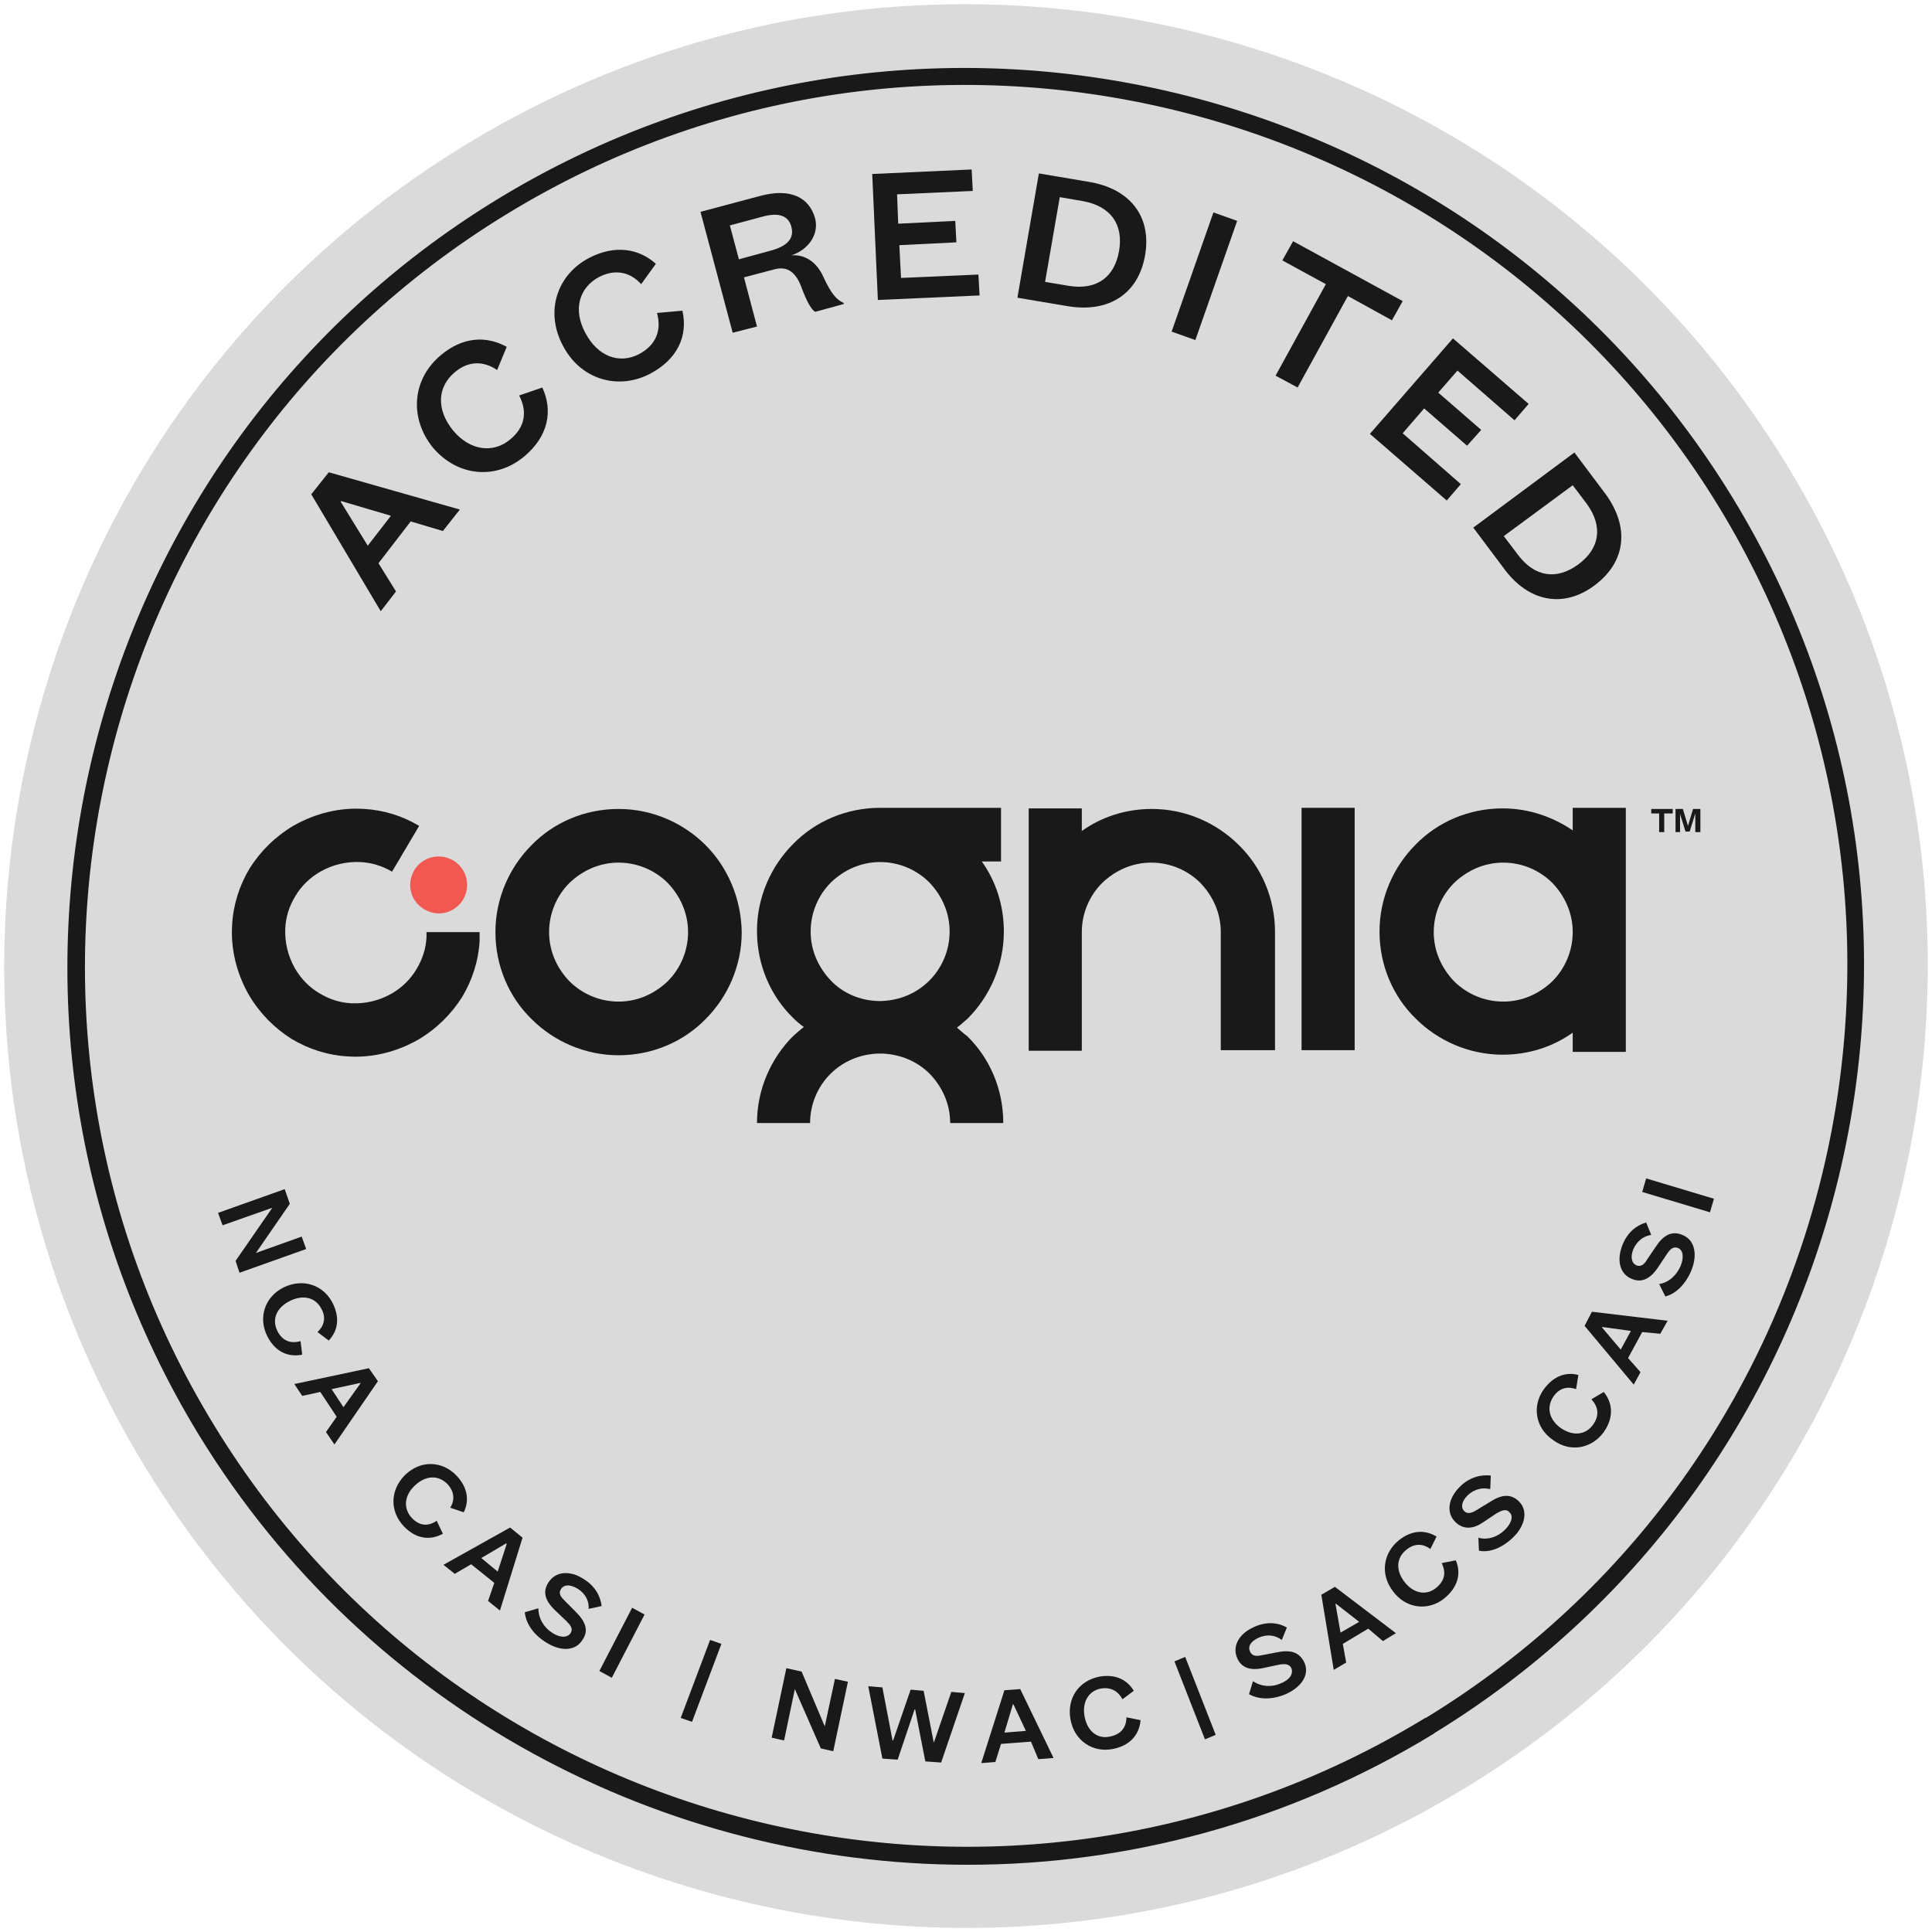 <?xml version="1.0" encoding="utf-8"?>
<!-- Generator: Adobe Illustrator 26.2.1, SVG Export Plug-In . SVG Version: 6.00 Build 0)  -->
<svg version="1.1" id="Layer_1" xmlns="http://www.w3.org/2000/svg" xmlns:xlink="http://www.w3.org/1999/xlink" x="0px" y="0px"
	 viewBox="0 0 342 342" style="enable-background:new 0 0 342 342;" xml:space="preserve">
<style type="text/css">
	.st0{fill:#D9DAD9;}
	.st1{fill:#19191A;}
	.st2{fill:#F15851;}
</style>
<g>
	<path class="st0" d="M25.7,259.7c-49-80.3-23.6-185,56.6-234s185-23.6,234,56.6c49,80.2,23.6,185-56.6,234
		C179.5,365.3,74.7,340,25.7,259.7C25.7,259.7,25.7,259.7,25.7,259.7z"/>
	<path class="st1" d="M171.3,330.1c-53.6,0-106.1-27.1-136.1-76.1l0,0c-45.7-74.9-22-173,52.8-218.7c74.9-45.7,173-22,218.7,52.8
		c45.7,74.8,22,172.9-52.8,218.7l-0.1,0.1C228.1,322.6,199.5,330.1,171.3,330.1z M37.9,252.3c44.8,73.4,141,96.6,214.4,51.8l0.1,0
		c73.4-44.8,96.6-141.1,51.8-214.5C259.3,16.3,163.1-7,89.7,37.9C16.3,82.7-7,178.9,37.9,252.3L37.9,252.3z"/>
	<g>
		<g>
			<path class="st1" d="M72.7,92.3L67,99.7l3.1,5l-2.7,3.5L55.1,87.5l3.1-3.9l23.2,6.6L78.4,94L72.7,92.3z M65.1,96.6l4.1-5.3
				l-8.8-2.6l-0.1,0.1L65.1,96.6z"/>
			<path class="st1" d="M96,68.6c1.9,4.1,1.1,8.6-3.2,12.2c-4.9,4.1-11.7,3.7-16.2-1.6C72.3,73.8,73.1,67,78,62.9
				c3.9-3.3,8.1-3.5,11.7-1.5L88,65.5c-2.2-1.5-4.9-1.8-7.5,0.4c-3.1,2.6-3.3,6.6-0.3,10.3c3,3.6,7.1,4.1,10.1,1.6
				c2.8-2.3,3-5.1,1.6-7.8L96,68.6z"/>
			<path class="st1" d="M120.8,55c1,4.4-0.8,8.6-5.8,11.2c-5.6,2.9-12.3,1-15.4-5.1c-3.2-6.1-0.9-12.6,4.8-15.5
				c4.5-2.3,8.7-1.6,11.7,1.1l-2.6,3.6c-1.8-2-4.4-2.8-7.4-1.3c-3.6,1.9-4.7,5.8-2.5,9.9c2.2,4.2,6,5.6,9.5,3.8
				c3.2-1.7,4-4.4,3.2-7.3L120.8,55z"/>
			<path class="st1" d="M144.3,55.2c-0.7-0.4-1.5-1.9-2.3-4c-1-2.9-2.5-4.2-5-3.5l-5.3,1.4l2.3,8.7l-4.3,1.1L124,37.5l10.5-2.8
				c5.5-1.5,8.8,0.3,9.8,4c0.7,2.8-1.2,5.5-4.2,6.5c2.5-0.2,4.5,1.3,5.6,3.7c1.5,3.3,2.5,4.2,3.6,4.7l0.1,0.2L144.3,55.2z
				 M130.8,45.9l5.5-1.5c3.1-0.8,4.3-2.2,3.8-4.2c-0.5-2-2.2-2.7-5.3-1.8l-5.6,1.5L130.8,45.9z"/>
			<path class="st1" d="M173.4,52.3l-18,0.8l-1-22.3L172,30l0.2,3.8l-13.4,0.6l0.2,5.2l10.1-0.5l0.2,3.8l-10.1,0.5l0.3,5.8l13.7-0.6
				L173.4,52.3z"/>
			<path class="st1" d="M183.9,30.7l8.9,1.5c7.2,1.2,11.1,6.1,9.9,13c-1.2,6.9-6.5,10.2-13.7,9l-8.9-1.5L183.9,30.7z M189.2,50.6
				c4.9,0.8,8.1-1.5,8.9-6.2c0.8-4.7-1.5-7.9-6.4-8.8l-4.1-0.7l-2.6,15L189.2,50.6z"/>
			<path class="st1" d="M219,39.1l-7.4,21.1l-4.2-1.5l7.4-21.1L219,39.1z"/>
			<path class="st1" d="M225.8,66.5l8.9-16.2l-7.7-4.2l1.9-3.4l19.4,10.6l-1.9,3.4l-7.8-4.3l-8.9,16.2L225.8,66.5z"/>
			<path class="st1" d="M256.1,88.6l-13.6-11.8l14.7-16.9l13.4,11.6l-2.5,2.9L258,65.6l-3.4,3.9l7.6,6.6l-2.5,2.8l-7.6-6.6l-3.8,4.4
				l10.3,9L256.1,88.6z"/>
			<path class="st1" d="M278.7,80.1l5.4,7.2c4.4,5.9,3.8,12.1-1.8,16.3c-5.6,4.2-11.8,2.9-16.1-3l-5.4-7.2L278.7,80.1z M268.7,98.2
				c3,4,6.9,4.5,10.7,1.7c3.8-2.8,4.4-6.7,1.5-10.7l-2.5-3.3l-12.2,9L268.7,98.2z"/>
		</g>
		<g>
			<path class="st1" d="M45.3,221.8l8.1-2.9l0.8,2.2l-11.8,4.2l-0.7-2.1l6.5-9.4l-8.8,3.1l-0.8-2.2l11.8-4.2l0.9,2.6L45.3,221.8z"/>
			<path class="st1" d="M53.5,239.8c-2.5,0.5-4.8-0.5-6.2-3.3c-1.6-3.2-0.5-6.9,2.9-8.6c3.5-1.7,7.1-0.4,8.7,2.8
				c1.3,2.6,0.9,4.9-0.7,6.6l-2-1.5c1.1-1,1.6-2.5,0.7-4.1c-1-2-3.2-2.6-5.6-1.4c-2.4,1.2-3.2,3.3-2.2,5.3c0.9,1.8,2.4,2.3,4.1,1.8
				L53.5,239.8z"/>
			<path class="st1" d="M59.6,250.8l-2.9-4.4l-3.2,0.7l-1.4-2.1l13.2-2.8l1.6,2.3l-7.7,11.2l-1.5-2.2L59.6,250.8z M58.7,245.9
				l2.1,3.2l3-4.2l0-0.1L58.7,245.9z"/>
			<path class="st1" d="M78.4,271.5c-2.2,1.2-4.7,1-6.9-1.3c-2.5-2.6-2.5-6.4,0.2-9.1c2.8-2.7,6.6-2.5,9.1,0.1
				c2,2.1,2.3,4.4,1.3,6.5l-2.4-0.8c0.8-1.3,0.8-2.8-0.5-4.2c-1.6-1.6-3.8-1.6-5.8,0.3c-1.9,1.8-2,4.1-0.5,5.7
				c1.4,1.5,3,1.5,4.4,0.5L78.4,271.5z"/>
			<path class="st1" d="M87.5,280.2l-4.1-3.3l-2.9,1.7l-2-1.6l11.8-6.6l2.2,1.8l-4,12.9l-2.1-1.7L87.5,280.2z M85.2,275.8l2.9,2.4
				l1.6-4.9l-0.1-0.1L85.2,275.8z"/>
			<path class="st1" d="M95.3,284.7c0,1.8,1,3.4,2.4,4.3c1.3,0.9,2.7,1,3.3,0.1c0.5-0.8,0-1.4-0.8-2.2l-2.1-2c-1.4-1.4-2.2-3-1-4.8
				c1.2-1.9,3.7-2.2,6.2-0.6c2.1,1.3,3,3.1,3.2,4.8l-2.3,0.5c0.1-1.3-0.5-2.7-2-3.6c-1.2-0.7-2.3-0.8-2.9,0.1
				c-0.5,0.8,0,1.4,0.7,2.1l1.9,1.9c1.7,1.7,2.4,3.3,1.2,5c-1.3,2.1-4,2-6.5,0.4c-2.2-1.4-3.5-3.3-3.7-5.3L95.3,284.7z"/>
			<path class="st1" d="M114.1,285.8l-5.8,11.2l-2.2-1.2l5.8-11.2L114.1,285.8z"/>
			<path class="st1" d="M125.7,290.3l2,0.7l-5.2,13.8l-2-0.7L125.7,290.3z"/>
			<path class="st1" d="M146,305.6l1.8-8.4l2.3,0.5l-2.6,12.3l-2.2-0.5l-4.6-10.5l-1.9,9.1l-2.2-0.5l2.6-12.3l2.7,0.6L146,305.6z"/>
			<path class="st1" d="M165.3,308.5L165.3,308.5l3.1-9l2.4,0.2l-4.2,12.3l-2.8-0.2l-1.8-9.2l-0.1,0l-3,8.9l-2.7-0.2l-2.5-12.8
				l2.5,0.2l1.8,9.4l0.1,0l3.1-9l2.3,0.2L165.3,308.5z"/>
			<path class="st1" d="M182.5,308.3l-5.3,0.4l-1,3.2l-2.5,0.2l4.1-12.9l2.8-0.2l5.9,12.2l-2.7,0.2L182.5,308.3z M177.8,306.7
				l3.8-0.3l-2.2-4.7l-0.1,0L177.8,306.7z"/>
			<path class="st1" d="M201.9,304.5c-0.2,2.5-1.8,4.5-4.9,5.1c-3.5,0.7-6.8-1.4-7.5-5.2c-0.7-3.8,1.5-6.9,5.1-7.6
				c2.8-0.5,4.9,0.5,6.1,2.5l-2,1.5c-0.7-1.3-1.9-2.2-3.8-1.9c-2.2,0.4-3.4,2.4-2.9,5c0.5,2.6,2.3,4,4.5,3.5c2-0.4,2.9-1.7,2.9-3.4
				L201.9,304.5z"/>
			<path class="st1" d="M221.8,297.6c1.5,1,3.3,1.1,4.9,0.4c1.5-0.6,2.3-1.6,1.9-2.7c-0.4-0.8-1.2-0.8-2.3-0.6l-2.8,0.6
				c-1.9,0.4-3.7,0.1-4.5-1.8c-0.9-2.1,0.3-4.3,3-5.5c2.2-1,4.2-0.8,5.8,0.1l-0.9,2.2c-1.1-0.8-2.5-1.1-4.1-0.4
				c-1.3,0.6-2,1.5-1.5,2.5c0.4,0.8,1.1,0.8,2.1,0.6l2.6-0.5c2.4-0.5,4-0.1,4.9,1.8c1,2.2-0.6,4.4-3.3,5.6c-2.4,1-4.7,1-6.5,0
				L221.8,297.6z"/>
			<path class="st1" d="M242.2,288.3l-4.5,2.7l0.6,3.3l-2.2,1.3l-2.2-13.3l2.4-1.4l10.8,8.2l-2.3,1.4L242.2,288.3z M237.3,289
				l3.3-1.9l-4.1-3.2l-0.1,0L237.3,289z"/>
			<path class="st1" d="M257.7,276.2c1,2.3,0.4,4.8-2.1,6.8c-2.8,2.2-6.7,1.8-9-1.3c-2.4-3.1-1.7-6.9,1.1-9.1
				c2.3-1.8,4.6-1.8,6.6-0.6l-1.1,2.2c-1.2-0.9-2.7-1.1-4.2,0.1c-1.8,1.4-2,3.6-0.4,5.7c1.6,2.1,3.9,2.5,5.6,1.1
				c1.6-1.3,1.8-2.8,1-4.4L257.7,276.2z"/>
			<path class="st1" d="M261.7,272.2c1.7,0.5,3.5-0.2,4.7-1.4c1.1-1.1,1.6-2.4,0.8-3.1c-0.6-0.7-1.4-0.3-2.3,0.2l-2.4,1.6
				c-1.6,1.1-3.4,1.4-4.9-0.1c-1.6-1.6-1.3-4.1,0.8-6.2c1.7-1.7,3.7-2.2,5.5-2l-0.1,2.4c-1.3-0.3-2.7-0.1-4,1.1
				c-1,1-1.3,2.1-0.6,2.8c0.6,0.6,1.4,0.3,2.2-0.2l2.3-1.4c2-1.3,3.7-1.6,5.2-0.1c1.7,1.7,1,4.4-1.1,6.4c-1.9,1.8-4.1,2.7-6,2.3
				L261.7,272.2z"/>
			<path class="st1" d="M283.9,246.4c1.6,2,1.8,4.5,0,7.1c-2.1,2.9-5.9,3.7-9,1.4c-3.2-2.2-3.7-6.1-1.6-9c1.7-2.3,3.9-3.1,6.1-2.5
				l-0.4,2.5c-1.4-0.5-2.9-0.3-4,1.3c-1.3,1.9-0.8,4.1,1.3,5.6c2.2,1.5,4.4,1.2,5.7-0.6c1.2-1.7,0.9-3.2-0.3-4.5L283.9,246.4z"/>
			<path class="st1" d="M290.7,235.8l-2.5,4.6l2.2,2.5l-1.2,2.2l-8.7-10.4l1.3-2.5l13.4,1.6l-1.3,2.3L290.7,235.8z M286.9,238.9
				l1.8-3.3l-5.1-0.7l0,0.1L286.9,238.9z"/>
			<path class="st1" d="M293.7,227.3c1.8-0.3,3.1-1.6,3.8-3.2c0.6-1.5,0.5-2.8-0.5-3.2c-0.9-0.3-1.4,0.3-2,1.2l-1.6,2.4
				c-1.1,1.6-2.6,2.7-4.5,1.9c-2.1-0.8-2.8-3.2-1.7-6c0.9-2.3,2.5-3.5,4.2-4l0.9,2.2c-1.3,0.2-2.5,1-3.2,2.6
				c-0.5,1.3-0.3,2.4,0.6,2.8c0.8,0.3,1.4-0.2,1.9-1.1l1.5-2.2c1.3-2,2.8-2.9,4.7-2.1c2.3,0.9,2.7,3.6,1.6,6.3
				c-1,2.4-2.7,4.1-4.6,4.6L293.7,227.3z"/>
			<path class="st1" d="M291.4,208.6l12,3.6l-0.7,2.4l-12-3.6L291.4,208.6z"/>
		</g>
	</g>
	<g>
		<g>
			<g>
				<g>
					<polygon class="st1" points="74.3,183.9 74.3,183.9 74.3,183.9 					"/>
				</g>
				<path class="st2" d="M73.3,159.2c-1.4-2.4-0.6-5.5,1.8-6.9c2.4-1.4,5.5-0.6,6.9,1.8c1.4,2.4,0.6,5.5-1.8,6.9
					C77.9,162.4,74.8,161.6,73.3,159.2z"/>
			</g>
			<path class="st1" d="M124.9,149.6c-3.9-3.9-9.4-6.4-15.4-6.4c-6,0-11.5,2.4-15.4,6.4c-3.9,3.9-6.4,9.4-6.4,15.4
				c0,6,2.4,11.5,6.4,15.4c3.9,3.9,9.4,6.4,15.4,6.4c6,0,11.5-2.4,15.4-6.4c3.9-3.9,6.4-9.4,6.4-15.4
				C131.2,159,128.8,153.5,124.9,149.6z M118.2,173.7c-2.3,2.2-5.3,3.6-8.7,3.6c-3.4,0-6.5-1.4-8.7-3.6c-2.2-2.3-3.6-5.3-3.6-8.7
				c0-3.4,1.4-6.5,3.6-8.7c2.3-2.2,5.3-3.6,8.7-3.6c3.4,0,6.5,1.4,8.7,3.6c2.2,2.3,3.6,5.3,3.6,8.7
				C121.8,168.4,120.4,171.5,118.2,173.7z"/>
			<polyline class="st1" points="239.8,185.9 239.8,143 230.4,143 230.4,185.9 			"/>
			<path class="st1" d="M278.4,143v4c-3.5-2.4-7.8-3.9-12.4-3.9c-6,0-11.5,2.4-15.4,6.4c-3.9,3.9-6.4,9.4-6.4,15.4
				c0,6,2.4,11.5,6.4,15.4c3.9,3.9,9.4,6.4,15.4,6.4c4.6,0,8.9-1.4,12.4-3.9v3.4h9.4V143H278.4z M274.8,173.7
				c-2.3,2.2-5.3,3.6-8.7,3.6c-3.4,0-6.5-1.4-8.7-3.6c-2.2-2.3-3.6-5.3-3.6-8.7c0-3.4,1.4-6.5,3.6-8.7c2.3-2.2,5.3-3.6,8.7-3.6
				c3.4,0,6.5,1.4,8.7,3.6c2.2,2.3,3.6,5.3,3.6,8.7C278.4,168.4,277,171.5,274.8,173.7z"/>
			<path class="st1" d="M169.4,181.9c0.7-0.5,1.3-1.1,1.9-1.6c3.9-3.9,6.4-9.4,6.4-15.4c0-4.6-1.4-8.9-3.9-12.4h3.4V143h-21.4
				c-6,0-11.5,2.4-15.4,6.4c-3.9,3.9-6.4,9.4-6.4,15.4c0,6,2.4,11.5,6.4,15.4c0.6,0.6,1.2,1.1,1.9,1.6c-0.7,0.5-1.3,1.1-1.9,1.6
				c-3.9,3.9-6.4,9.4-6.4,15.4h9.4c0-3.4,1.4-6.5,3.6-8.7c2.2-2.2,5.2-3.5,8.5-3.6c0.1,0,0.2,0,0.3,0s0.2,0,0.3,0
				c3.3,0.1,6.3,1.4,8.5,3.6c2.2,2.3,3.6,5.3,3.6,8.7h9.4c0-6-2.4-11.5-6.4-15.4C170.6,183,170,182.4,169.4,181.9z M147.1,173.6
				c-2.2-2.3-3.6-5.3-3.6-8.7c0-3.4,1.4-6.5,3.6-8.7c2.3-2.2,5.3-3.6,8.7-3.6c3.4,0,6.5,1.4,8.7,3.6c2.2,2.3,3.6,5.3,3.6,8.7
				c0,3.4-1.4,6.5-3.6,8.7c-2.2,2.2-5.2,3.5-8.5,3.6c-0.1,0-0.2,0-0.3,0s-0.2,0-0.3,0C152.2,177.1,149.2,175.8,147.1,173.6z"/>
			<path class="st1" d="M225.7,185.9l0-20.9c0-6-2.4-11.5-6.4-15.4c-3.9-3.9-9.4-6.4-15.4-6.4c-4.6,0-8.9,1.4-12.4,3.9v-4h-9.4v22
				v20.9h9.4V165l0,0v0c0-3.4,1.4-6.5,3.6-8.7c2.3-2.2,5.3-3.6,8.7-3.6c3.4,0,6.5,1.4,8.7,3.6c2.2,2.3,3.6,5.3,3.6,8.7v20.9H225.7z"
				/>
			<path class="st1" d="M84.9,165l-9.4,0c0,0.3,0,0.6,0,0.9c-0.1,2-0.7,3.9-1.8,5.7c-1,1.7-2.5,3.2-4.4,4.3l0,0
				c-2.3,1.3-4.7,1.8-7.1,1.7c-2-0.1-3.9-0.7-5.7-1.8c-1.7-1-3.2-2.5-4.3-4.4l0,0c-1.3-2.3-1.8-4.7-1.7-7.1c0.1-2,0.7-3.9,1.8-5.7
				c1-1.7,2.5-3.2,4.4-4.3l0,0c2.3-1.3,4.7-1.8,7.1-1.7c2,0.1,3.9,0.7,5.6,1.7l4.8-8.1l0,0c-3-1.8-6.3-2.8-9.7-3
				c-4.2-0.3-8.6,0.7-12.6,3l0,0c-3.2,1.9-5.8,4.5-7.7,7.5c-1.8,3-2.9,6.4-3.1,9.9c-0.3,4.2,0.7,8.6,3,12.6l0,0
				c1.9,3.2,4.5,5.8,7.5,7.7c3,1.8,6.4,2.9,9.9,3.1c4.2,0.3,8.6-0.7,12.6-3l0,0c3.2-1.9,5.8-4.5,7.7-7.5c1.8-3,2.9-6.4,3.1-9.9
				C84.9,166,84.9,165.5,84.9,165z"/>
		</g>
		<g>
			<path class="st1" d="M293.7,147.3v-3.3h-1.4v-0.8h3.8v0.8h-1.5v3.3H293.7z M298.4,147.3l-1-3.2h0v3.2h-0.8v-4.1h1.3l0.9,3h0
				l0.9-3h1.3v4.1h-0.9V144h0l-1,3.2H298.4z"/>
		</g>
	</g>
	<path class="st1" d="M207.9,294.1l1.9-0.8l5.4,13.8l-1.9,0.8"/>
</g>
</svg>
